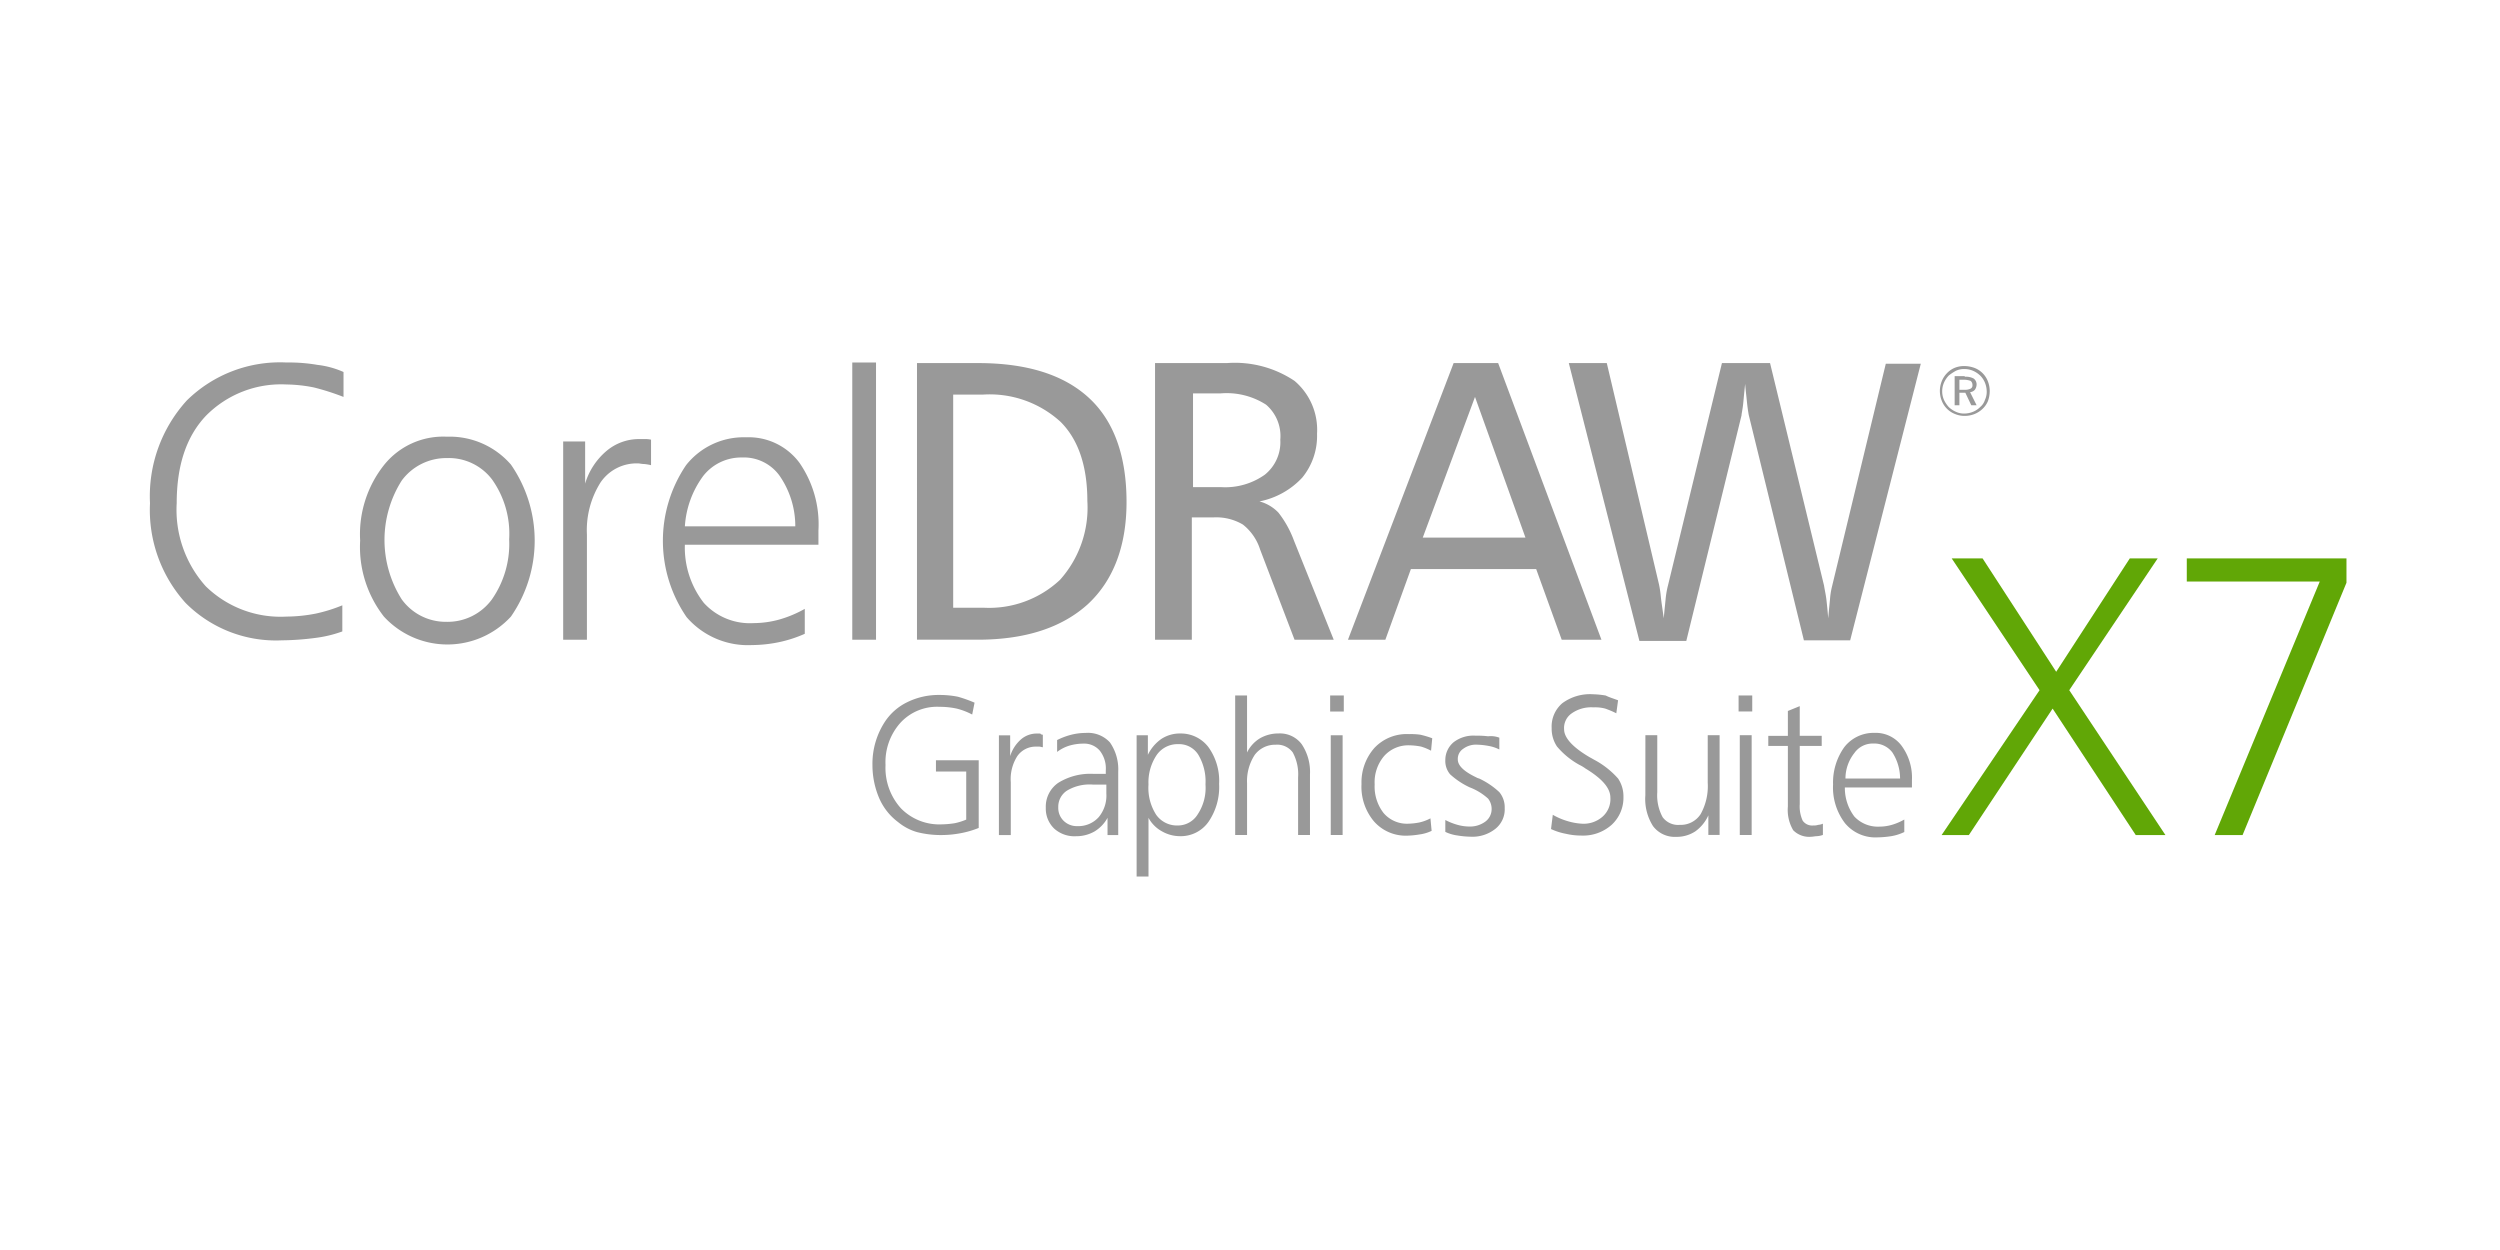 <svg xmlns="http://www.w3.org/2000/svg" xmlns:xlink="http://www.w3.org/1999/xlink" width="200" height="100" viewBox="0 0 200 100">
  <defs>
    <clipPath id="clip-coreldraw">
      <rect width="200" height="100"/>
    </clipPath>
  </defs>
  <g id="coreldraw" clip-path="url(#clip-coreldraw)">
    <g id="Layer_x5F_1" transform="translate(-53 -177.7)">
      <path id="Path_171686" data-name="Path 171686" d="M367.607,239.7h2.47l5.889,9.071,5.889-9.071h2.232l-7.076,10.543,7.694,11.588H382.33l-6.649-10.116-6.7,10.116H366.8l7.836-11.588Zm18.807,0h12.775v1.947l-8.311,20.184h-2.232l8.406-20.279H386.414Z" transform="translate(-158.471 -17.328)" fill="#61a706"/>
      <path id="Path_171687" data-name="Path 171687" d="M194.868,263.265l-.19.95a5.539,5.539,0,0,0-1.235-.475,6.446,6.446,0,0,0-1.377-.142,3.978,3.978,0,0,0-3.134,1.282,4.722,4.722,0,0,0-1.187,3.372,4.829,4.829,0,0,0,1.235,3.467A4.292,4.292,0,0,0,192.256,273a7.114,7.114,0,0,0,1.045-.095,5.02,5.02,0,0,0,.9-.285v-3.847h-2.422v-.9H195.2v5.414a7.515,7.515,0,0,1-1.472.427,8.361,8.361,0,0,1-1.567.142,7.693,7.693,0,0,1-1.9-.237,4.25,4.25,0,0,1-1.52-.807,4.731,4.731,0,0,1-1.52-1.947,6.746,6.746,0,0,1-.522-2.612,6.144,6.144,0,0,1,1-3.467,4.476,4.476,0,0,1,1.8-1.567,5.655,5.655,0,0,1,2.565-.57,7.374,7.374,0,0,1,1.472.142A10.947,10.947,0,0,1,194.868,263.265Zm5.462,2.564v1c-.095,0-.19-.047-.285-.047h-.237a1.786,1.786,0,0,0-1.52.76,3.413,3.413,0,0,0-.522,2.09v4.227h-.95v-7.979h.9v1.662a2.938,2.938,0,0,1,.855-1.33,1.909,1.909,0,0,1,1.33-.475h.237C200.14,265.782,200.235,265.829,200.33,265.829Zm3.989,3.989a3.513,3.513,0,0,0-2.042.475,1.529,1.529,0,0,0-.712,1.33,1.431,1.431,0,0,0,.427,1.092,1.5,1.5,0,0,0,1.092.427,2.188,2.188,0,0,0,1.71-.712,2.7,2.7,0,0,0,.617-1.9v-.712Zm2.042-1.045v5.082h-.855v-1.377a2.9,2.9,0,0,1-1.045,1.092,2.948,2.948,0,0,1-1.472.38,2.411,2.411,0,0,1-1.757-.617,2.216,2.216,0,0,1-.665-1.662,2.311,2.311,0,0,1,1-1.995,4.856,4.856,0,0,1,2.849-.712h.95v-.285a2.292,2.292,0,0,0-.475-1.567,1.626,1.626,0,0,0-1.282-.57,4.049,4.049,0,0,0-1.092.142,3.087,3.087,0,0,0-1.045.522v-.95a5.568,5.568,0,0,1,1.14-.427,4.683,4.683,0,0,1,1.14-.142,2.377,2.377,0,0,1,1.947.76A3.765,3.765,0,0,1,206.361,268.774Zm2.422,3.7v4.7h-.95v-11.3h.9v1.567a3.271,3.271,0,0,1,1.092-1.282,2.712,2.712,0,0,1,1.52-.427,2.766,2.766,0,0,1,2.232,1.092,4.622,4.622,0,0,1,.855,2.944,4.914,4.914,0,0,1-.855,3.039,2.708,2.708,0,0,1-2.28,1.14,2.9,2.9,0,0,1-1.425-.38A2.688,2.688,0,0,1,208.783,272.478Zm4.559-2.659a4.177,4.177,0,0,0-.57-2.375,1.811,1.811,0,0,0-1.615-.855,2.031,2.031,0,0,0-1.71.855,3.916,3.916,0,0,0-.665,2.375,3.976,3.976,0,0,0,.617,2.422,2.031,2.031,0,0,0,1.71.855,1.862,1.862,0,0,0,1.615-.9A3.822,3.822,0,0,0,213.343,269.819Zm2.375-7.124h.95v4.559a2.726,2.726,0,0,1,1.045-1.14,2.948,2.948,0,0,1,1.472-.38,2.174,2.174,0,0,1,1.852.855,3.971,3.971,0,0,1,.665,2.422v4.844h-.95v-4.607a3.661,3.661,0,0,0-.427-1.995,1.537,1.537,0,0,0-1.377-.617,2.026,2.026,0,0,0-1.662.807,3.833,3.833,0,0,0-.617,2.28v4.132h-.95Zm7.646,3.182h.95v7.979h-.95Zm-.048-3.182h1.092v1.282h-1.092Zm8.168,3.419-.095,1a4.111,4.111,0,0,0-.807-.332,5.341,5.341,0,0,0-.95-.1,2.587,2.587,0,0,0-1.995.855,3.23,3.23,0,0,0-.76,2.28,3.446,3.446,0,0,0,.712,2.28,2.453,2.453,0,0,0,1.995.855,5.23,5.23,0,0,0,.855-.095,3.474,3.474,0,0,0,.9-.332l.095,1a3.151,3.151,0,0,1-.95.285,7.077,7.077,0,0,1-1,.1,3.38,3.38,0,0,1-2.66-1.14,4.3,4.3,0,0,1-1-2.992,4.156,4.156,0,0,1,1.045-2.9,3.547,3.547,0,0,1,2.755-1.092,5.454,5.454,0,0,1,.9.047A7.215,7.215,0,0,1,231.484,266.114Zm5.367-.047v.95a3.019,3.019,0,0,0-.855-.285,5.816,5.816,0,0,0-.9-.1,1.716,1.716,0,0,0-1.14.332.959.959,0,0,0-.427.855c0,.475.475.95,1.472,1.425a.8.8,0,0,0,.237.095,6.233,6.233,0,0,1,1.615,1.092,1.9,1.9,0,0,1,.427,1.282,1.987,1.987,0,0,1-.76,1.662,2.951,2.951,0,0,1-1.995.617,7.106,7.106,0,0,1-1.045-.1,3.15,3.15,0,0,1-.95-.285v-.95a4.938,4.938,0,0,0,.95.38,3.547,3.547,0,0,0,.95.142,2.06,2.06,0,0,0,1.282-.38,1.239,1.239,0,0,0,.522-1,1.326,1.326,0,0,0-.285-.855,4.648,4.648,0,0,0-1.472-.9,6.245,6.245,0,0,1-1.567-1.045,1.658,1.658,0,0,1-.38-1.14,1.85,1.85,0,0,1,.665-1.425,2.588,2.588,0,0,1,1.757-.522,7.01,7.01,0,0,1,1,.048A1.9,1.9,0,0,1,236.851,266.067Zm9.5-2.992-.142,1.045a7.31,7.31,0,0,0-.9-.38,3.232,3.232,0,0,0-.95-.095,2.705,2.705,0,0,0-1.71.475,1.421,1.421,0,0,0-.617,1.282c0,.665.665,1.425,2.042,2.232.19.1.332.19.427.237a6.807,6.807,0,0,1,1.852,1.472,2.556,2.556,0,0,1,.427,1.472,2.939,2.939,0,0,1-.95,2.232,3.43,3.43,0,0,1-2.422.855,5.474,5.474,0,0,1-1.235-.142,4.957,4.957,0,0,1-1.187-.38l.142-1.14a5.321,5.321,0,0,0,1.235.522,4.8,4.8,0,0,0,1.092.19,2.277,2.277,0,0,0,1.662-.57,1.873,1.873,0,0,0,.617-1.52c0-.76-.665-1.52-1.995-2.327a3.054,3.054,0,0,0-.475-.285,6.3,6.3,0,0,1-1.8-1.472,2.557,2.557,0,0,1-.427-1.472,2.453,2.453,0,0,1,.855-1.995,3.736,3.736,0,0,1,2.47-.712,7.081,7.081,0,0,1,1,.1C245.637,262.837,245.969,262.932,246.349,263.075Zm2.185,2.8h.95v4.559a3.661,3.661,0,0,0,.427,1.995,1.537,1.537,0,0,0,1.377.617,1.891,1.891,0,0,0,1.662-.855,4.593,4.593,0,0,0,.57-2.517v-3.8h.95v7.979h-.9v-1.567a3.184,3.184,0,0,1-1.045,1.282A2.712,2.712,0,0,1,251,274a2.174,2.174,0,0,1-1.852-.855,4.038,4.038,0,0,1-.617-2.47Zm7.551,0h.95v7.979h-.95Zm-.095-3.182h1.092v1.282H255.99Zm4.892.855v2.375h1.757v.807h-1.757v4.654a2.732,2.732,0,0,0,.237,1.33.926.926,0,0,0,.855.38,1.045,1.045,0,0,0,.38-.048,1.117,1.117,0,0,0,.38-.095v.9a1.689,1.689,0,0,1-.475.1c-.142,0-.332.047-.475.047a1.793,1.793,0,0,1-1.425-.522,3.2,3.2,0,0,1-.427-1.9v-4.844h-1.567v-.807h1.567V263.93Zm8.976,5.936v.57h-5.367a3.783,3.783,0,0,0,.76,2.327,2.573,2.573,0,0,0,1.995.807,3.617,3.617,0,0,0,1-.142,4.51,4.51,0,0,0,1-.427v1a3.839,3.839,0,0,1-1.045.332,7.8,7.8,0,0,1-1.092.095,3.154,3.154,0,0,1-2.612-1.14,4.7,4.7,0,0,1-.95-3.087,4.874,4.874,0,0,1,.9-2.992,2.971,2.971,0,0,1,2.422-1.14,2.572,2.572,0,0,1,2.137,1A4.291,4.291,0,0,1,269.857,269.486Zm-.95-.19a3.853,3.853,0,0,0-.617-2.042,1.807,1.807,0,0,0-1.52-.712,1.786,1.786,0,0,0-1.52.76,3.293,3.293,0,0,0-.712,2.042h4.369Z" transform="translate(-63.903 -29.352)" fill="#999"/>
      <path id="XMLID_18_" d="M80.482,207.46v1.995a19.4,19.4,0,0,0-2.375-.76,11.812,11.812,0,0,0-2.185-.237,8.439,8.439,0,0,0-6.459,2.517c-1.567,1.662-2.327,3.989-2.327,6.981a9.156,9.156,0,0,0,2.327,6.649,8.559,8.559,0,0,0,6.459,2.422,12.47,12.47,0,0,0,2.327-.237,12.3,12.3,0,0,0,2.137-.665v2.09a9.815,9.815,0,0,1-2.185.522,21.851,21.851,0,0,1-2.66.19,10.194,10.194,0,0,1-7.694-2.992A11.089,11.089,0,0,1,65,217.955a11.373,11.373,0,0,1,2.944-8.216,10.629,10.629,0,0,1,7.979-3.039,13.375,13.375,0,0,1,2.47.19A7.119,7.119,0,0,1,80.482,207.46Z" fill="#999"/>
      <path id="Path_171688" data-name="Path 171688" d="M107.334,220.91a4.432,4.432,0,0,0-3.609,1.8,8.877,8.877,0,0,0,0,9.5,4.345,4.345,0,0,0,3.562,1.8,4.394,4.394,0,0,0,3.657-1.8,7.774,7.774,0,0,0,1.377-4.8,7.481,7.481,0,0,0-1.377-4.8A4.35,4.35,0,0,0,107.334,220.91Zm0-1.71a6.481,6.481,0,0,1,5.129,2.232,10.676,10.676,0,0,1,0,12.158,6.9,6.9,0,0,1-10.163,0,9.05,9.05,0,0,1-1.9-6.079,8.918,8.918,0,0,1,1.9-6.031A6.059,6.059,0,0,1,107.334,219.2Z" transform="translate(-18.588 -6.564)" fill="#999"/>
      <path id="XMLID_15_" d="M141.629,219.647v2.042a3.508,3.508,0,0,0-.57-.095c-.19,0-.332-.048-.475-.048a3.487,3.487,0,0,0-2.992,1.52,7.16,7.16,0,0,0-1.092,4.179v8.406h-1.9V219.79h1.757v3.372a5.476,5.476,0,0,1,1.71-2.612,4.017,4.017,0,0,1,2.612-.95h.427A2.13,2.13,0,0,1,141.629,219.647Z" transform="translate(-36.546 -6.774)" fill="#999"/>
      <path id="Path_171689" data-name="Path 171689" d="M163.843,226.756v1.14H153.157a7.184,7.184,0,0,0,1.52,4.654,4.99,4.99,0,0,0,3.989,1.615,7.833,7.833,0,0,0,2.042-.285,9.35,9.35,0,0,0,2.042-.855v1.995a10.266,10.266,0,0,1-2.042.665,10.994,10.994,0,0,1-2.185.237,6.479,6.479,0,0,1-5.224-2.232,10.787,10.787,0,0,1-.047-12.158,5.873,5.873,0,0,1,4.8-2.232,5.057,5.057,0,0,1,4.274,2.042A8.638,8.638,0,0,1,163.843,226.756Zm-1.852-.332a7.069,7.069,0,0,0-1.282-4.084,3.525,3.525,0,0,0-2.992-1.425,3.863,3.863,0,0,0-3.087,1.472,7.577,7.577,0,0,0-1.472,4.037Z" transform="translate(-45.368 -6.616)" fill="#999"/>
      <path id="XMLID_12_" d="M183.3,206.7h1.9v22.178h-1.9Z" transform="translate(-62.118)" fill="#999"/>
      <path id="Path_171690" data-name="Path 171690" d="M197.044,209.27v17.1h2.422a8.292,8.292,0,0,0,6.126-2.232,8.661,8.661,0,0,0,2.185-6.316c0-2.754-.712-4.892-2.137-6.316a8.4,8.4,0,0,0-6.221-2.185h-2.375ZM194.1,206.8h4.939c3.942,0,6.886.95,8.881,2.8s2.992,4.654,2.992,8.311c0,3.514-1.045,6.269-3.087,8.169q-3.134,2.849-8.833,2.849h-4.844V206.8Z" transform="translate(-67.789 -0.053)" fill="#999"/>
      <path id="Path_171691" data-name="Path 171691" d="M237.339,209.175v7.551h2.28a5.473,5.473,0,0,0,3.467-1,3.331,3.331,0,0,0,1.235-2.8,3.3,3.3,0,0,0-1.14-2.8,5.836,5.836,0,0,0-3.657-.9h-2.185Zm-2.944-2.375h5.651a8.575,8.575,0,0,1,5.414,1.425,5.124,5.124,0,0,1,1.8,4.227,5.252,5.252,0,0,1-1.187,3.514,6.345,6.345,0,0,1-3.419,1.9,3.257,3.257,0,0,1,1.52.9A8.249,8.249,0,0,1,245.413,221l3.182,7.931H245.46l-2.755-7.219a4.121,4.121,0,0,0-1.377-1.995,4.177,4.177,0,0,0-2.375-.57h-1.71v9.783H234.3V206.8Z" transform="translate(-88.897 -0.053)" fill="#999"/>
      <path id="Path_171692" data-name="Path 171692" d="M276.963,209.507l-4.179,11.255H281Zm-1.71-2.707h3.562l8.263,22.131H283.9l-2.042-5.651H271.834l-2.042,5.651H266.8Z" transform="translate(-105.963 -0.053)" fill="#999"/>
      <path id="XMLID_5_" d="M304,206.8h3.039l4.179,17.714a8.43,8.43,0,0,1,.142.95c.048.475.142,1.045.237,1.757.047-.57.1-1.045.142-1.472a7.12,7.12,0,0,1,.19-1.14l4.322-17.809H320.1l4.322,17.809c.047.332.142.712.19,1.14s.1.95.142,1.472c.047-.57.1-1.092.142-1.52a5.834,5.834,0,0,1,.142-.95l4.322-17.9h2.8l-5.651,22.131h-3.7l-4.417-18.047c-.048-.285-.1-.617-.142-1.045s-.1-.9-.142-1.425c-.1.9-.142,1.52-.19,1.852s-.1.57-.1.665L313.4,229.026h-3.752Z" transform="translate(-125.496 -0.053)" fill="#999"/>
      <path id="Path_171693" data-name="Path 171693" d="M368.447,208.392h-.38v.807h.427a1.022,1.022,0,0,0,.475-.095.287.287,0,0,0,.142-.285.431.431,0,0,0-.142-.332A1.707,1.707,0,0,0,368.447,208.392Zm.047-.237a1.335,1.335,0,0,1,.712.142.585.585,0,0,1,.237.475.766.766,0,0,1-.142.427.586.586,0,0,1-.38.19l.522,1.045h-.427l-.475-1h-.475v1h-.38v-2.327h.807Zm1.757,1.187a1.906,1.906,0,0,0-.142-.712,1.708,1.708,0,0,0-.38-.57,1.987,1.987,0,0,0-.57-.38,1.735,1.735,0,0,0-.712-.142,1.517,1.517,0,0,0-.665.142,3.959,3.959,0,0,0-.57.38,1.986,1.986,0,0,0-.38.57,1.735,1.735,0,0,0-.142.712,1.676,1.676,0,0,0,.142.665,2.386,2.386,0,0,0,.38.57,1.987,1.987,0,0,0,.57.38,1.516,1.516,0,0,0,.665.142,1.905,1.905,0,0,0,.712-.142,1.708,1.708,0,0,0,.57-.38,1.211,1.211,0,0,0,.38-.57A1.517,1.517,0,0,0,370.252,209.342Zm-1.8-2.042a2.412,2.412,0,0,1,.807.142,1.861,1.861,0,0,1,1.092,1.092,2.151,2.151,0,0,1,.142.76,2.412,2.412,0,0,1-.142.807,1.807,1.807,0,0,1-.427.617,1.991,1.991,0,0,1-.665.427,2.151,2.151,0,0,1-.76.142,1.969,1.969,0,0,1-.76-.142,1.86,1.86,0,0,1-1.092-1.092,2.1,2.1,0,0,1,0-1.52,1.992,1.992,0,0,1,.427-.665,1.807,1.807,0,0,1,.617-.427A1.968,1.968,0,0,1,368.447,207.3Z" transform="translate(-158.314 -0.315)" fill="#999"/>
    </g>
  </g>
</svg>

